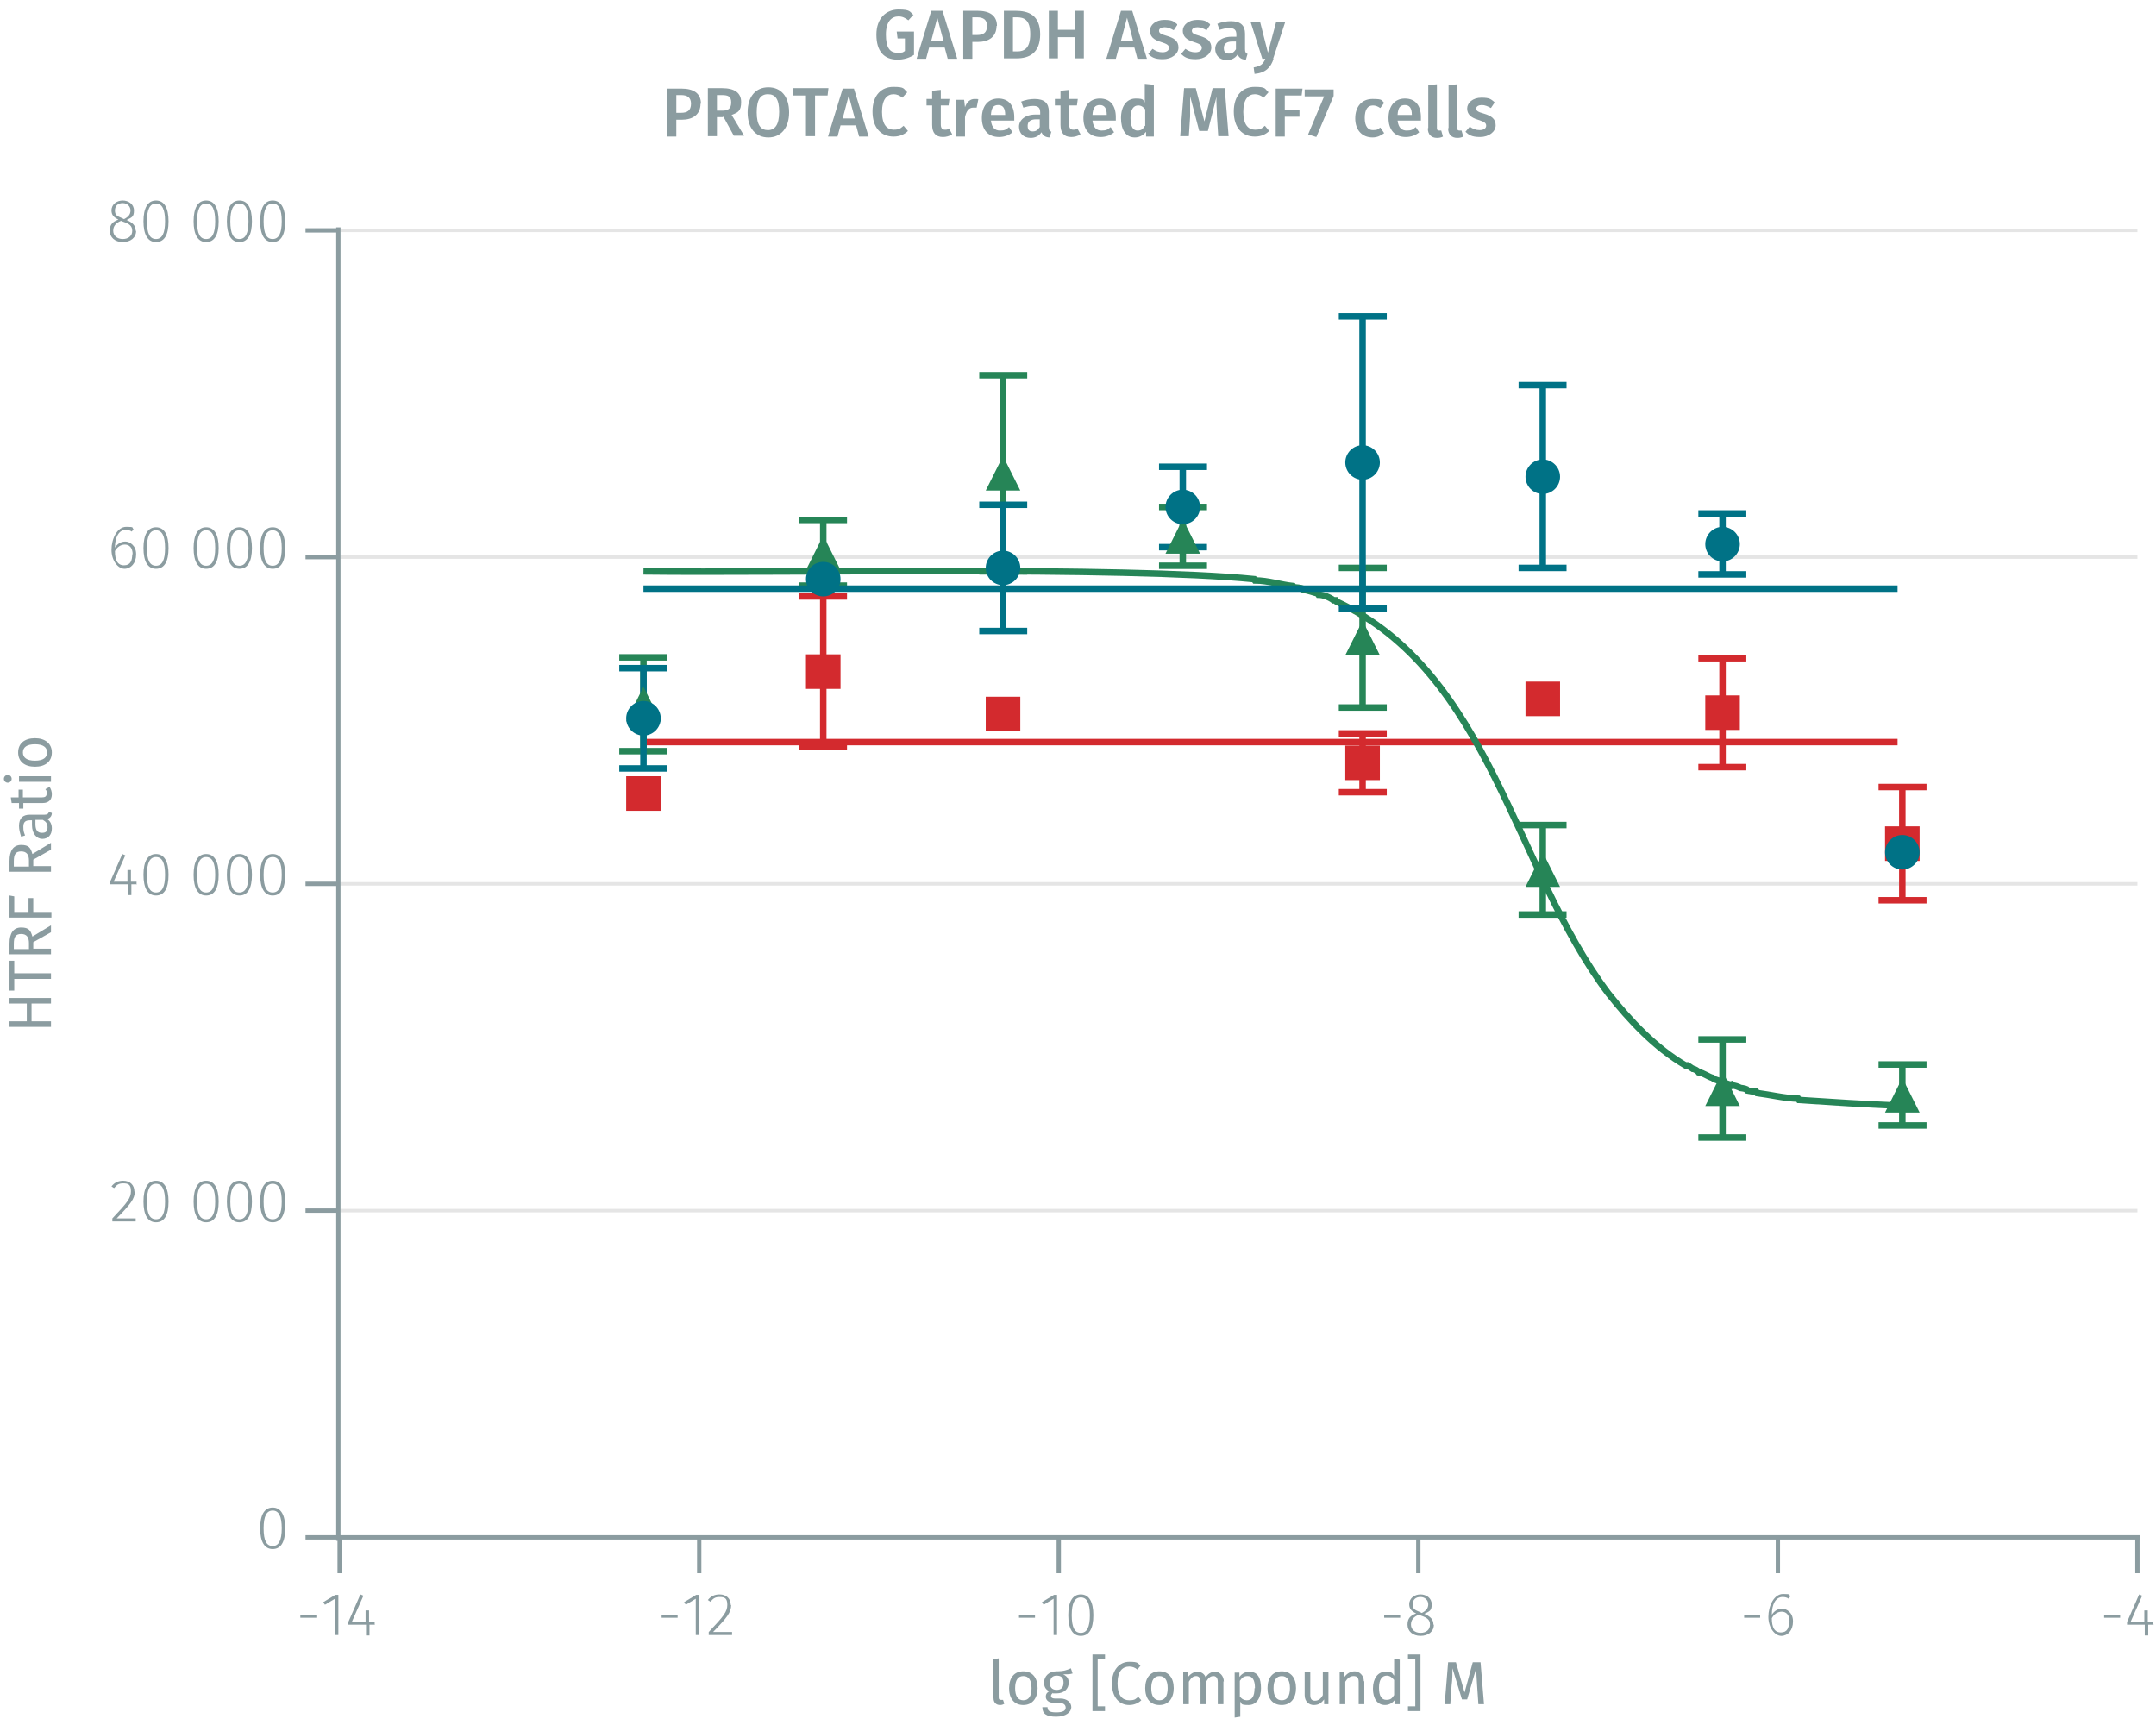<?xml version="1.0" encoding="UTF-8"?><svg id="i" xmlns="http://www.w3.org/2000/svg" xmlns:xlink="http://www.w3.org/1999/xlink" viewBox="0 0 498.9 399.2"><defs><style>.j{fill:#d32a2e;}.j,.k,.l{fill-rule:evenodd;}.m{stroke:#d32a2e;}.m,.n,.o,.p,.h,.q{stroke-miterlimit:10;}.m,.n,.o,.p,.q{fill:none;}.m,.n,.q{stroke-width:1.5px;}.n{stroke:#007286;}.r{fill:#8b9ca0;}.o{stroke:#8b9ca0;}.k{fill:#007286;}.l{fill:#268557;}.p,.h{stroke:#e5e5e5;stroke-width:.8px;}.q{stroke:#268557;}</style><symbol id="a" viewBox="0 0 8 8"><path d="M8,4c0,2.2-1.8,4-4,4S0,6.2,0,4,1.8,0,4,0s4,1.8,4,4" fill="#007286" fill-rule="evenodd"/></symbol><symbol id="b" viewBox="0 0 8 8"><polyline points="4 0 8 8 0 8" fill="#268557" fill-rule="evenodd"/></symbol><symbol id="c" viewBox="0 0 8 8"><polyline points="0 0 0 8 8 8 8 0 0 0" fill="#d32a2e" fill-rule="evenodd"/></symbol></defs><line x1="78.3" y1="280.1" x2="494.6" y2="280.1" fill="none" stroke="#e5e5e5" stroke-miterlimit="10" stroke-width=".8"/><line x1="78.3" y1="204.5" x2="494.6" y2="204.5" fill="none" stroke="#e5e5e5" stroke-miterlimit="10" stroke-width=".8"/><line x1="78.3" y1="128.9" x2="494.6" y2="128.9" fill="none" stroke="#e5e5e5" stroke-miterlimit="10" stroke-width=".8"/><line x1="78.3" y1="53.3" x2="494.6" y2="53.3" fill="none" stroke="#e5e5e5" stroke-miterlimit="10" stroke-width=".8"/><g><path d="M69.5,373.6h3.7v.7h-3.7v-.7Z" fill="#8b9ca0"/><path d="M78.3,378.3h-.8v-8.4l-2.3,1.4-.4-.6,2.8-1.7h.7v9.3Z" fill="#8b9ca0"/><path d="M86.8,375.9h-1.3v2.5h-.8v-2.5h-4.1v-.6l2.8-6.4,.7,.3-2.7,6.1h3.2v-2.7h.8v2.7h1.3v.7Z" fill="#8b9ca0"/></g><g><path d="M153.1,373.6h3.7v.7h-3.7v-.7Z" fill="#8b9ca0"/><path d="M161.8,378.3h-.8v-8.4l-2.3,1.4-.4-.6,2.8-1.7h.7v9.3Z" fill="#8b9ca0"/><path d="M169.2,371.3c0,1.8-1,3-4.2,6.3h4.4v.7h-5.4v-.7c3.5-3.7,4.3-4.7,4.3-6.3s-.7-1.8-1.8-1.8-1.5,.4-2.1,1.1l-.6-.4c.7-.9,1.6-1.3,2.7-1.3,1.6,0,2.6,1,2.6,2.5Z" fill="#8b9ca0"/></g><g><path d="M235.8,373.6h3.7v.7h-3.7v-.7Z" fill="#8b9ca0"/><path d="M244.6,378.3h-.8v-8.4l-2.3,1.4-.4-.6,2.8-1.7h.7v9.3Z" fill="#8b9ca0"/><path d="M253,373.7c0,3.2-1,4.8-2.9,4.8s-2.9-1.7-2.9-4.8,1-4.8,2.9-4.8,2.9,1.7,2.9,4.8Zm-5,0c0,2.9,.7,4.1,2.1,4.1s2.1-1.3,2.1-4.1-.7-4.1-2.1-4.1-2.1,1.3-2.1,4.1Z" fill="#8b9ca0"/></g><g><path d="M320.3,373.6h3.7v.7h-3.7v-.7Z" fill="#8b9ca0"/><path d="M331.8,375.9c0,1.6-1.3,2.6-3.1,2.6s-3-1.1-3-2.6,.7-2.1,2-2.6c-1.1-.5-1.6-1.1-1.6-2.1,0-1.5,1.3-2.3,2.6-2.3s2.6,.8,2.6,2.3-.5,1.6-1.7,2.2c1.4,.6,2.1,1.3,2.1,2.5Zm-.9,0c0-1.1-.6-1.6-2.1-2.1l-.5-.2c-1.2,.5-1.8,1.2-1.8,2.3s.9,1.9,2.2,1.9,2.2-.7,2.2-1.9Zm-2.3-2.9l.4,.2c1-.5,1.5-1.1,1.5-2s-.7-1.7-1.8-1.7-1.8,.6-1.8,1.7,.5,1.3,1.7,1.8Z" fill="#8b9ca0"/></g><g><path d="M403.6,373.6h3.7v.7h-3.7v-.7Z" fill="#8b9ca0"/><path d="M414.9,375.2c0,2-1.2,3.3-2.7,3.3s-3-1.9-3-4.4,1.3-5.3,3.4-5.3,1.2,.2,1.7,.5l-.4,.6c-.4-.3-.9-.4-1.4-.4-1.6,0-2.5,1.7-2.5,4.1,.6-.9,1.4-1.4,2.4-1.4s2.5,.9,2.5,2.9Zm-.8,0c0-1.6-.8-2.3-1.8-2.3s-1.8,.6-2.3,1.5c0,2.1,.6,3.3,2.1,3.3s1.9-1.1,1.9-2.6Z" fill="#8b9ca0"/></g><g><path d="M486.9,373.6h3.7v.7h-3.7v-.7Z" fill="#8b9ca0"/><path d="M498.4,375.9h-1.3v2.5h-.8v-2.5h-4.1v-.6l2.8-6.4,.7,.3-2.7,6.1h3.2v-2.7h.8v2.7h1.3v.7Z" fill="#8b9ca0"/></g><path d="M494.6,355.7v8.3m-83.2-8.3v8.3m-83.2-8.3v8.3m-83.2-8.3v8.3m-83.2-8.3v8.3m-83.2-8.3v8.3m-.7-8.3H495.2" fill="none" stroke="#8b9ca0" stroke-miterlimit="10"/><path d="M66,353.6c0,3.2-1,4.8-2.9,4.8s-2.9-1.7-2.9-4.8,1-4.8,2.9-4.8,2.9,1.7,2.9,4.8Zm-5,0c0,2.9,.7,4.1,2.1,4.1s2.1-1.3,2.1-4.1-.7-4.1-2.1-4.1-2.1,1.3-2.1,4.1Z" fill="#8b9ca0"/><g><path d="M31.2,275.6c0,1.8-1,3-4.2,6.3h4.4v.7h-5.4v-.7c3.5-3.7,4.3-4.7,4.3-6.3s-.7-1.8-1.8-1.8-1.5,.4-2.1,1.1l-.6-.4c.7-.9,1.6-1.3,2.7-1.3,1.6,0,2.6,1,2.6,2.5Z" fill="#8b9ca0"/><path d="M39,278c0,3.2-1,4.8-2.9,4.8s-2.9-1.7-2.9-4.8,1-4.8,2.9-4.8,2.9,1.7,2.9,4.8Zm-5,0c0,2.9,.7,4.1,2.1,4.1s2.1-1.3,2.1-4.1-.7-4.1-2.1-4.1-2.1,1.3-2.1,4.1Z" fill="#8b9ca0"/><path d="M50.6,278c0,3.2-1,4.8-2.9,4.8s-2.9-1.7-2.9-4.8,1-4.8,2.9-4.8,2.9,1.7,2.9,4.8Zm-5,0c0,2.9,.7,4.1,2.1,4.1s2.1-1.3,2.1-4.1-.7-4.1-2.1-4.1-2.1,1.3-2.1,4.1Z" fill="#8b9ca0"/><path d="M58.3,278c0,3.2-1,4.8-2.9,4.8s-2.9-1.7-2.9-4.8,1-4.8,2.9-4.8,2.9,1.7,2.9,4.8Zm-5,0c0,2.9,.7,4.1,2.1,4.1s2.1-1.3,2.1-4.1-.7-4.1-2.1-4.1-2.1,1.3-2.1,4.1Z" fill="#8b9ca0"/><path d="M66,278c0,3.2-1,4.8-2.9,4.8s-2.9-1.7-2.9-4.8,1-4.8,2.9-4.8,2.9,1.7,2.9,4.8Zm-5,0c0,2.9,.7,4.1,2.1,4.1s2.1-1.3,2.1-4.1-.7-4.1-2.1-4.1-2.1,1.3-2.1,4.1Z" fill="#8b9ca0"/></g><g><path d="M31.7,204.6h-1.3v2.5h-.8v-2.5h-4.1v-.6l2.8-6.4,.7,.3-2.7,6.1h3.2v-2.7h.8v2.7h1.3v.7Z" fill="#8b9ca0"/><path d="M39,202.4c0,3.2-1,4.8-2.9,4.8s-2.9-1.7-2.9-4.8,1-4.8,2.9-4.8,2.9,1.7,2.9,4.8Zm-5,0c0,2.9,.7,4.1,2.1,4.1s2.1-1.3,2.1-4.1-.7-4.1-2.1-4.1-2.1,1.3-2.1,4.1Z" fill="#8b9ca0"/><path d="M50.6,202.4c0,3.2-1,4.8-2.9,4.8s-2.9-1.7-2.9-4.8,1-4.8,2.9-4.8,2.9,1.7,2.9,4.8Zm-5,0c0,2.9,.7,4.1,2.1,4.1s2.1-1.3,2.1-4.1-.7-4.1-2.1-4.1-2.1,1.3-2.1,4.1Z" fill="#8b9ca0"/><path d="M58.3,202.4c0,3.2-1,4.8-2.9,4.8s-2.9-1.7-2.9-4.8,1-4.8,2.9-4.8,2.9,1.7,2.9,4.8Zm-5,0c0,2.9,.7,4.1,2.1,4.1s2.1-1.3,2.1-4.1-.7-4.1-2.1-4.1-2.1,1.3-2.1,4.1Z" fill="#8b9ca0"/><path d="M66,202.4c0,3.2-1,4.8-2.9,4.8s-2.9-1.7-2.9-4.8,1-4.8,2.9-4.8,2.9,1.7,2.9,4.8Zm-5,0c0,2.9,.7,4.1,2.1,4.1s2.1-1.3,2.1-4.1-.7-4.1-2.1-4.1-2.1,1.3-2.1,4.1Z" fill="#8b9ca0"/></g><g><path d="M31.5,128.3c0,2-1.2,3.3-2.7,3.3s-3-1.9-3-4.4,1.3-5.3,3.4-5.3,1.2,.2,1.7,.5l-.4,.6c-.4-.3-.9-.4-1.4-.4-1.6,0-2.5,1.7-2.5,4.1,.6-.9,1.4-1.4,2.4-1.4s2.5,.9,2.5,2.9Zm-.8,0c0-1.6-.8-2.3-1.8-2.3s-1.8,.6-2.3,1.5c0,2.1,.6,3.3,2.1,3.3s1.9-1.1,1.9-2.6Z" fill="#8b9ca0"/><path d="M39,126.8c0,3.2-1,4.8-2.9,4.8s-2.9-1.7-2.9-4.8,1-4.8,2.9-4.8,2.9,1.7,2.9,4.8Zm-5,0c0,2.9,.7,4.1,2.1,4.1s2.1-1.3,2.1-4.1-.7-4.1-2.1-4.1-2.1,1.3-2.1,4.1Z" fill="#8b9ca0"/><path d="M50.6,126.8c0,3.2-1,4.8-2.9,4.8s-2.9-1.7-2.9-4.8,1-4.8,2.9-4.8,2.9,1.7,2.9,4.8Zm-5,0c0,2.9,.7,4.1,2.1,4.1s2.1-1.3,2.1-4.1-.7-4.1-2.1-4.1-2.1,1.3-2.1,4.1Z" fill="#8b9ca0"/><path d="M58.3,126.8c0,3.2-1,4.8-2.9,4.8s-2.9-1.7-2.9-4.8,1-4.8,2.9-4.8,2.9,1.7,2.9,4.8Zm-5,0c0,2.9,.7,4.1,2.1,4.1s2.1-1.3,2.1-4.1-.7-4.1-2.1-4.1-2.1,1.3-2.1,4.1Z" fill="#8b9ca0"/><path d="M66,126.8c0,3.2-1,4.8-2.9,4.8s-2.9-1.7-2.9-4.8,1-4.8,2.9-4.8,2.9,1.7,2.9,4.8Zm-5,0c0,2.9,.7,4.1,2.1,4.1s2.1-1.3,2.1-4.1-.7-4.1-2.1-4.1-2.1,1.3-2.1,4.1Z" fill="#8b9ca0"/></g><g><path d="M31.5,53.4c0,1.6-1.3,2.6-3.1,2.6s-3-1.1-3-2.6,.7-2.1,2-2.6c-1.1-.5-1.6-1.1-1.6-2.1,0-1.5,1.3-2.3,2.6-2.3s2.6,.8,2.6,2.3-.5,1.6-1.7,2.2c1.4,.6,2.1,1.3,2.1,2.5Zm-.9,0c0-1.1-.6-1.6-2.1-2.1l-.5-.2c-1.2,.5-1.8,1.2-1.8,2.3s.9,1.9,2.2,1.9,2.2-.7,2.2-1.9Zm-2.3-2.9l.4,.2c1-.5,1.5-1.1,1.5-2s-.7-1.7-1.8-1.7-1.8,.6-1.8,1.7,.5,1.3,1.7,1.8Z" fill="#8b9ca0"/><path d="M39,51.2c0,3.2-1,4.8-2.9,4.8s-2.9-1.7-2.9-4.8,1-4.8,2.9-4.8,2.9,1.7,2.9,4.8Zm-5,0c0,2.9,.7,4.1,2.1,4.1s2.1-1.3,2.1-4.1-.7-4.1-2.1-4.1-2.1,1.3-2.1,4.1Z" fill="#8b9ca0"/><path d="M50.6,51.2c0,3.2-1,4.8-2.9,4.8s-2.9-1.7-2.9-4.8,1-4.8,2.9-4.8,2.9,1.7,2.9,4.8Zm-5,0c0,2.9,.7,4.1,2.1,4.1s2.1-1.3,2.1-4.1-.7-4.1-2.1-4.1-2.1,1.3-2.1,4.1Z" fill="#8b9ca0"/><path d="M58.3,51.2c0,3.2-1,4.8-2.9,4.8s-2.9-1.7-2.9-4.8,1-4.8,2.9-4.8,2.9,1.7,2.9,4.8Zm-5,0c0,2.9,.7,4.1,2.1,4.1s2.1-1.3,2.1-4.1-.7-4.1-2.1-4.1-2.1,1.3-2.1,4.1Z" fill="#8b9ca0"/><path d="M66,51.2c0,3.2-1,4.8-2.9,4.8s-2.9-1.7-2.9-4.8,1-4.8,2.9-4.8,2.9,1.7,2.9,4.8Zm-5,0c0,2.9,.7,4.1,2.1,4.1s2.1-1.3,2.1-4.1-.7-4.1-2.1-4.1-2.1,1.3-2.1,4.1Z" fill="#8b9ca0"/></g><path d="M78.3,53.3h-7.6m7.6,75.6h-7.6m7.6,75.6h-7.6m7.6,75.6h-7.6m7.6,75.6h-7.6m7.6,.8V52.6" fill="none" stroke="#8b9ca0" stroke-miterlimit="10"/><line x1="148.9" y1="171.7" x2="439.1" y2="171.7" fill="none" stroke="#d32a2e" stroke-miterlimit="10" stroke-width="1.5"/><path d="M148.9,132.2c31.6,.4,111.3-1.2,141.3,1.8l.2,.3c3,0,5.9,1,8.8,1.3l.2,.3c.5,0,1.6,.1,2.1,.3l.2,.3c1.1,.1,2.2,.6,3.2,.8l.2,.3c1.1,0,2.6,.6,3.5,1.3h.5l.2,.3c35.5,16.4,41,61.7,62.9,90.7,5,6.3,10.8,12.5,17.8,16.6h.5l1.2,.8c.4,0,1.2,.5,1.4,.8,1,.1,2.3,1.1,3.2,1.3,.4,.5,1.7,.6,2.3,1,.6,0,1.5,.7,2.1,.5l.2,.3c.5-.1,1.4,.3,1.8,.5,.1,0,1.2,.2,1.4,.3l.2,.3c.5,.1,1.6,.3,2.1,.3l.2,.3c3.1,.4,6.3,1.2,9.5,1.3l.2,.3c7.4,.5,15.4,1,22.7,1.3" fill="none" stroke="#268557" stroke-miterlimit="10" stroke-width="1.5"/><line x1="440.2" y1="246.3" x2="440.2" y2="253.4" fill="none" stroke="#268557" stroke-miterlimit="10" stroke-width="1.5"/><line x1="440.2" y1="253.4" x2="440.2" y2="260.4" fill="none" stroke="#268557" stroke-miterlimit="10" stroke-width="1.5"/><line x1="434.7" y1="246.3" x2="445.8" y2="246.3" fill="none" stroke="#268557" stroke-miterlimit="10" stroke-width="1.5"/><line x1="434.7" y1="260.4" x2="445.8" y2="260.4" fill="none" stroke="#268557" stroke-miterlimit="10" stroke-width="1.5"/><line x1="398.6" y1="240.5" x2="398.6" y2="251.9" fill="none" stroke="#268557" stroke-miterlimit="10" stroke-width="1.5"/><line x1="398.6" y1="251.9" x2="398.6" y2="263.2" fill="none" stroke="#268557" stroke-miterlimit="10" stroke-width="1.5"/><line x1="393" y1="240.5" x2="404.1" y2="240.5" fill="none" stroke="#268557" stroke-miterlimit="10" stroke-width="1.5"/><line x1="393" y1="263.2" x2="404.1" y2="263.2" fill="none" stroke="#268557" stroke-miterlimit="10" stroke-width="1.5"/><line x1="357" y1="190.9" x2="357" y2="201.2" fill="none" stroke="#268557" stroke-miterlimit="10" stroke-width="1.5"/><line x1="357" y1="201.2" x2="357" y2="211.6" fill="none" stroke="#268557" stroke-miterlimit="10" stroke-width="1.5"/><line x1="351.4" y1="190.9" x2="362.5" y2="190.9" fill="none" stroke="#268557" stroke-miterlimit="10" stroke-width="1.5"/><line x1="351.4" y1="211.6" x2="362.5" y2="211.6" fill="none" stroke="#268557" stroke-miterlimit="10" stroke-width="1.5"/><line x1="315.3" y1="131.4" x2="315.3" y2="147.6" fill="none" stroke="#268557" stroke-miterlimit="10" stroke-width="1.5"/><line x1="315.3" y1="147.6" x2="315.3" y2="163.7" fill="none" stroke="#268557" stroke-miterlimit="10" stroke-width="1.5"/><line x1="309.8" y1="131.4" x2="320.9" y2="131.4" fill="none" stroke="#268557" stroke-miterlimit="10" stroke-width="1.5"/><line x1="309.8" y1="163.7" x2="320.9" y2="163.7" fill="none" stroke="#268557" stroke-miterlimit="10" stroke-width="1.5"/><line x1="273.7" y1="117.3" x2="273.7" y2="124.1" fill="none" stroke="#268557" stroke-miterlimit="10" stroke-width="1.5"/><line x1="273.7" y1="124.1" x2="273.7" y2="130.9" fill="none" stroke="#268557" stroke-miterlimit="10" stroke-width="1.5"/><line x1="268.2" y1="117.3" x2="279.3" y2="117.3" fill="none" stroke="#268557" stroke-miterlimit="10" stroke-width="1.5"/><line x1="268.2" y1="130.9" x2="279.3" y2="130.9" fill="none" stroke="#268557" stroke-miterlimit="10" stroke-width="1.5"/><line x1="232.1" y1="86.8" x2="232.1" y2="109.5" fill="none" stroke="#268557" stroke-miterlimit="10" stroke-width="1.5"/><line x1="232.1" y1="109.5" x2="232.1" y2="132.2" fill="none" stroke="#268557" stroke-miterlimit="10" stroke-width="1.5"/><line x1="226.6" y1="86.8" x2="237.7" y2="86.8" fill="none" stroke="#268557" stroke-miterlimit="10" stroke-width="1.5"/><line x1="226.6" y1="132.2" x2="237.7" y2="132.2" fill="none" stroke="#268557" stroke-miterlimit="10" stroke-width="1.5"/><line x1="190.5" y1="120.3" x2="190.5" y2="127.9" fill="none" stroke="#268557" stroke-miterlimit="10" stroke-width="1.5"/><line x1="190.5" y1="127.9" x2="190.5" y2="135.5" fill="none" stroke="#268557" stroke-miterlimit="10" stroke-width="1.5"/><line x1="184.9" y1="120.3" x2="196" y2="120.3" fill="none" stroke="#268557" stroke-miterlimit="10" stroke-width="1.5"/><line x1="184.9" y1="135.5" x2="196" y2="135.5" fill="none" stroke="#268557" stroke-miterlimit="10" stroke-width="1.5"/><line x1="148.9" y1="152.1" x2="148.9" y2="162.9" fill="none" stroke="#268557" stroke-miterlimit="10" stroke-width="1.5"/><line x1="148.9" y1="162.9" x2="148.9" y2="173.8" fill="none" stroke="#268557" stroke-miterlimit="10" stroke-width="1.5"/><line x1="143.3" y1="152.1" x2="154.4" y2="152.1" fill="none" stroke="#268557" stroke-miterlimit="10" stroke-width="1.5"/><line x1="143.3" y1="173.8" x2="154.4" y2="173.8" fill="none" stroke="#268557" stroke-miterlimit="10" stroke-width="1.5"/><line x1="440.2" y1="182.1" x2="440.2" y2="195.2" fill="none" stroke="#d32a2e" stroke-miterlimit="10" stroke-width="1.5"/><line x1="440.2" y1="195.2" x2="440.2" y2="208.3" fill="none" stroke="#d32a2e" stroke-miterlimit="10" stroke-width="1.5"/><line x1="434.7" y1="182.1" x2="445.8" y2="182.1" fill="none" stroke="#d32a2e" stroke-miterlimit="10" stroke-width="1.5"/><line x1="434.7" y1="208.3" x2="445.8" y2="208.3" fill="none" stroke="#d32a2e" stroke-miterlimit="10" stroke-width="1.5"/><line x1="398.6" y1="152.3" x2="398.6" y2="164.9" fill="none" stroke="#d32a2e" stroke-miterlimit="10" stroke-width="1.5"/><line x1="398.6" y1="164.9" x2="398.6" y2="177.5" fill="none" stroke="#d32a2e" stroke-miterlimit="10" stroke-width="1.5"/><line x1="393" y1="152.3" x2="404.1" y2="152.3" fill="none" stroke="#d32a2e" stroke-miterlimit="10" stroke-width="1.5"/><line x1="393" y1="177.5" x2="404.1" y2="177.5" fill="none" stroke="#d32a2e" stroke-miterlimit="10" stroke-width="1.5"/><line x1="315.3" y1="169.7" x2="315.3" y2="176.5" fill="none" stroke="#d32a2e" stroke-miterlimit="10" stroke-width="1.5"/><line x1="315.3" y1="176.5" x2="315.3" y2="183.3" fill="none" stroke="#d32a2e" stroke-miterlimit="10" stroke-width="1.5"/><line x1="309.8" y1="169.7" x2="320.9" y2="169.7" fill="none" stroke="#d32a2e" stroke-miterlimit="10" stroke-width="1.5"/><line x1="309.8" y1="183.3" x2="320.9" y2="183.3" fill="none" stroke="#d32a2e" stroke-miterlimit="10" stroke-width="1.5"/><line x1="190.5" y1="138" x2="190.5" y2="155.4" fill="none" stroke="#d32a2e" stroke-miterlimit="10" stroke-width="1.5"/><line x1="190.5" y1="155.4" x2="190.5" y2="172.8" fill="none" stroke="#d32a2e" stroke-miterlimit="10" stroke-width="1.5"/><line x1="184.9" y1="138" x2="196" y2="138" fill="none" stroke="#d32a2e" stroke-miterlimit="10" stroke-width="1.5"/><line x1="184.9" y1="172.8" x2="196" y2="172.8" fill="none" stroke="#d32a2e" stroke-miterlimit="10" stroke-width="1.5"/><line x1="148.9" y1="136.2" x2="439.1" y2="136.2" fill="none" stroke="#007286" stroke-miterlimit="10" stroke-width="1.5"/><line x1="398.6" y1="118.8" x2="398.6" y2="125.9" fill="none" stroke="#007286" stroke-miterlimit="10" stroke-width="1.5"/><line x1="398.6" y1="125.9" x2="398.6" y2="132.9" fill="none" stroke="#007286" stroke-miterlimit="10" stroke-width="1.5"/><line x1="393" y1="118.8" x2="404.1" y2="118.8" fill="none" stroke="#007286" stroke-miterlimit="10" stroke-width="1.5"/><line x1="393" y1="132.9" x2="404.1" y2="132.9" fill="none" stroke="#007286" stroke-miterlimit="10" stroke-width="1.5"/><line x1="357" y1="89.1" x2="357" y2="110.3" fill="none" stroke="#007286" stroke-miterlimit="10" stroke-width="1.5"/><line x1="357" y1="110.3" x2="357" y2="131.4" fill="none" stroke="#007286" stroke-miterlimit="10" stroke-width="1.5"/><line x1="351.4" y1="89.1" x2="362.5" y2="89.1" fill="none" stroke="#007286" stroke-miterlimit="10" stroke-width="1.5"/><line x1="351.4" y1="131.4" x2="362.5" y2="131.4" fill="none" stroke="#007286" stroke-miterlimit="10" stroke-width="1.5"/><line x1="315.3" y1="73.2" x2="315.3" y2="107" fill="none" stroke="#007286" stroke-miterlimit="10" stroke-width="1.5"/><line x1="315.3" y1="107" x2="315.3" y2="140.8" fill="none" stroke="#007286" stroke-miterlimit="10" stroke-width="1.5"/><line x1="309.8" y1="73.2" x2="320.9" y2="73.2" fill="none" stroke="#007286" stroke-miterlimit="10" stroke-width="1.5"/><line x1="309.8" y1="140.8" x2="320.9" y2="140.8" fill="none" stroke="#007286" stroke-miterlimit="10" stroke-width="1.5"/><line x1="273.7" y1="108" x2="273.7" y2="117.3" fill="none" stroke="#007286" stroke-miterlimit="10" stroke-width="1.5"/><line x1="273.7" y1="117.3" x2="273.7" y2="126.6" fill="none" stroke="#007286" stroke-miterlimit="10" stroke-width="1.5"/><line x1="268.2" y1="108" x2="279.3" y2="108" fill="none" stroke="#007286" stroke-miterlimit="10" stroke-width="1.5"/><line x1="268.2" y1="126.6" x2="279.3" y2="126.6" fill="none" stroke="#007286" stroke-miterlimit="10" stroke-width="1.5"/><line x1="232.1" y1="116.8" x2="232.1" y2="131.4" fill="none" stroke="#007286" stroke-miterlimit="10" stroke-width="1.5"/><line x1="232.1" y1="131.4" x2="232.1" y2="146" fill="none" stroke="#007286" stroke-miterlimit="10" stroke-width="1.5"/><line x1="226.6" y1="116.8" x2="237.7" y2="116.8" fill="none" stroke="#007286" stroke-miterlimit="10" stroke-width="1.5"/><line x1="226.6" y1="146" x2="237.7" y2="146" fill="none" stroke="#007286" stroke-miterlimit="10" stroke-width="1.5"/><line x1="148.9" y1="154.6" x2="148.9" y2="166.2" fill="none" stroke="#007286" stroke-miterlimit="10" stroke-width="1.5"/><line x1="148.9" y1="166.2" x2="148.9" y2="177.8" fill="none" stroke="#007286" stroke-miterlimit="10" stroke-width="1.5"/><line x1="143.3" y1="154.6" x2="154.4" y2="154.6" fill="none" stroke="#007286" stroke-miterlimit="10" stroke-width="1.5"/><line x1="143.3" y1="177.8" x2="154.4" y2="177.8" fill="none" stroke="#007286" stroke-miterlimit="10" stroke-width="1.5"/><g><path d="M211.3,3.5l-1.1,1.2c-.8-.6-1.4-.9-2.3-.9-1.6,0-2.9,1.2-2.9,4.2s.9,4.2,2.6,4.2,1.2-.1,1.8-.4v-2.9h-1.7l-.2-1.6h4v5.4c-1.1,.7-2.4,1.1-3.8,1.1-3.2,0-4.9-2-4.9-5.8s2.3-5.8,5.1-5.8,2.6,.5,3.5,1.3Z" fill="#8b9ca0"/><path d="M218.7,11h-3.7l-.7,2.6h-2.2l3.4-11.1h2.6l3.4,11.1h-2.2l-.7-2.6Zm-.4-1.6l-1.4-5.3-1.4,5.3h2.8Z" fill="#8b9ca0"/><path d="M230.6,6c0,2.5-1.8,3.7-4.3,3.7h-1.3v3.9h-2.1V2.5h3.3c2.8,0,4.5,1.1,4.5,3.5Zm-2.2,0c0-1.4-.8-2-2.3-2h-1.1v4.1h1.1c1.4,0,2.3-.5,2.3-2.1Z" fill="#8b9ca0"/><path d="M240.7,7.9c0,4.5-2.7,5.6-5.4,5.6h-3V2.5h2.7c2.9,0,5.7,.9,5.7,5.5Zm-6.3-3.9v7.9h1c1.6,0,3-.7,3-4s-1.4-3.9-3.1-3.9h-1Z" fill="#8b9ca0"/><path d="M248.7,8.6h-3.9v4.9h-2.1V2.5h2.1V6.9h3.9V2.5h2.1V13.5h-2.1v-4.9Z" fill="#8b9ca0"/><path d="M262.6,11h-3.7l-.7,2.6h-2.2l3.4-11.1h2.6l3.4,11.1h-2.2l-.7-2.6Zm-.4-1.6l-1.4-5.3-1.4,5.3h2.8Z" fill="#8b9ca0"/><path d="M272.4,5.8l-.8,1.2c-.7-.4-1.4-.7-2.1-.7s-1.3,.3-1.3,.8,.3,.8,1.8,1.2c1.7,.5,2.7,1.2,2.7,2.7s-1.6,2.7-3.6,2.7-2.6-.5-3.4-1.2l1-1.2c.7,.5,1.4,.8,2.3,.8s1.5-.4,1.5-1-.3-.9-1.9-1.4c-1.7-.5-2.5-1.3-2.5-2.6s1.3-2.5,3.3-2.5,2.2,.4,3,1Z" fill="#8b9ca0"/><path d="M280,5.8l-.8,1.2c-.7-.4-1.4-.7-2.1-.7s-1.3,.3-1.3,.8,.3,.8,1.8,1.2c1.7,.5,2.7,1.2,2.7,2.7s-1.6,2.7-3.6,2.7-2.6-.5-3.4-1.2l1-1.2c.7,.5,1.4,.8,2.3,.8s1.5-.4,1.5-1-.3-.9-1.9-1.4c-1.7-.5-2.5-1.3-2.5-2.6s1.3-2.5,3.3-2.5,2.2,.4,3,1Z" fill="#8b9ca0"/><path d="M288.7,12.4l-.4,1.4c-.9,0-1.6-.4-1.9-1.2-.6,.9-1.5,1.3-2.5,1.3-1.7,0-2.7-1.1-2.7-2.6s1.4-2.8,3.8-2.8h1.1v-.5c0-1.1-.5-1.5-1.6-1.5s-1.4,.2-2.3,.4l-.5-1.4c1-.4,2.1-.6,3.1-.6,2.3,0,3.3,1,3.3,2.9v3.6c0,.7,.2,.9,.6,1.1Zm-2.7-1.1v-1.7h-.8c-1.3,0-2,.5-2,1.5s.4,1.3,1.2,1.3,1.2-.4,1.6-1Z" fill="#8b9ca0"/><path d="M294.7,13.6c-.6,2-1.9,3.3-4.4,3.5l-.2-1.5c1.7-.3,2.2-.8,2.7-2h-.7l-2.7-8.5h2.2l1.8,7.1,1.9-7.1h2.1l-2.8,8.5Z" fill="#8b9ca0"/><path d="M162.1,24c0,2.5-1.8,3.7-4.3,3.7h-1.3v3.9h-2.1v-11.1h3.3c2.8,0,4.5,1.1,4.5,3.5Zm-2.2,0c0-1.4-.8-2-2.3-2h-1.1v4.1h1.1c1.4,0,2.3-.5,2.3-2.1Z" fill="#8b9ca0"/><path d="M167.2,27.1h-1.3v4.4h-2.1v-11.1h3.3c2.9,0,4.4,1.1,4.4,3.2s-.7,2.4-2.2,3l2.9,4.8h-2.4l-2.4-4.4Zm-1.3-1.5h1.3c1.3,0,2-.5,2-1.9s-.7-1.7-2.2-1.7h-1.1v3.6Z" fill="#8b9ca0"/><path d="M182.6,26c0,3.6-1.9,5.8-4.8,5.8s-4.8-2.1-4.8-5.8,1.9-5.8,4.8-5.8,4.8,2.1,4.8,5.8Zm-7.5,0c0,3,1,4.1,2.6,4.1s2.6-1.2,2.6-4.2-.9-4.1-2.6-4.1-2.6,1.2-2.6,4.2Z" fill="#8b9ca0"/><path d="M191.5,22.1h-2.9v9.4h-2.1v-9.4h-3v-1.7h8.2l-.2,1.7Z" fill="#8b9ca0"/><path d="M198.2,29h-3.7l-.7,2.6h-2.2l3.4-11.1h2.6l3.4,11.1h-2.2l-.7-2.6Zm-.4-1.6l-1.4-5.3-1.4,5.3h2.8Z" fill="#8b9ca0"/><path d="M209.9,21.4l-1.1,1.2c-.6-.5-1.3-.8-2-.8-1.5,0-2.7,1.1-2.7,4.1s1.2,4.1,2.7,4.1,1.6-.4,2.3-.9l1,1.2c-.7,.7-1.8,1.3-3.3,1.3-2.9,0-4.9-2-4.9-5.8s2.1-5.7,4.8-5.7,2.3,.4,3.2,1.2Z" fill="#8b9ca0"/><path d="M220.3,31.1c-.6,.4-1.4,.6-2.1,.6-1.7,0-2.5-1-2.5-2.8v-4.5h-1.3v-1.5h1.3v-1.9l2-.2v2.1h2l-.2,1.5h-1.8v4.4c0,.8,.3,1.2,.9,1.2s.6,0,1-.3l.7,1.3Z" fill="#8b9ca0"/><path d="M226.4,22.9l-.4,2c-.3,0-.4,0-.8,0-1,0-1.6,.8-1.9,2.2v4.5h-2v-8.5h1.8l.2,1.7c.4-1.2,1.2-1.9,2.2-1.9s.6,0,.8,.1Z" fill="#8b9ca0"/><path d="M234.6,27.9h-5.3c.2,1.7,1,2.3,2.1,2.3s1.4-.2,2.1-.8l.8,1.2c-.8,.7-1.9,1.1-3.1,1.1-2.6,0-4-1.7-4-4.4s1.4-4.5,3.8-4.5,3.7,1.6,3.7,4.3,0,.6,0,.8Zm-2-1.4c0-1.4-.5-2.2-1.6-2.2s-1.6,.6-1.7,2.3h3.3Z" fill="#8b9ca0"/><path d="M243.3,30.4l-.4,1.4c-.9,0-1.6-.4-1.9-1.2-.6,.9-1.5,1.3-2.5,1.3-1.7,0-2.7-1.1-2.7-2.6s1.4-2.8,3.8-2.8h1.1v-.5c0-1.1-.5-1.5-1.6-1.5s-1.4,.2-2.3,.4l-.5-1.4c1-.4,2.1-.6,3.1-.6,2.3,0,3.3,1,3.3,2.9v3.6c0,.7,.2,.9,.6,1.1Zm-2.7-1.1v-1.7h-.8c-1.3,0-2,.5-2,1.5s.4,1.3,1.2,1.3,1.2-.4,1.6-1Z" fill="#8b9ca0"/><path d="M250,31.1c-.6,.4-1.4,.6-2.1,.6-1.7,0-2.5-1-2.5-2.8v-4.5h-1.3v-1.5h1.3v-1.9l2-.2v2.1h2l-.2,1.5h-1.8v4.4c0,.8,.3,1.2,.9,1.2s.6,0,1-.3l.7,1.3Z" fill="#8b9ca0"/><path d="M258.1,27.9h-5.3c.2,1.7,1,2.3,2.1,2.3s1.4-.2,2.1-.8l.8,1.2c-.8,.7-1.9,1.1-3.1,1.1-2.6,0-4-1.7-4-4.4s1.4-4.5,3.8-4.5,3.7,1.6,3.7,4.3,0,.6,0,.8Zm-2-1.4c0-1.4-.5-2.2-1.6-2.2s-1.6,.6-1.7,2.3h3.3Z" fill="#8b9ca0"/><path d="M267,19.7v11.9h-1.8v-1.1c-.7,.8-1.5,1.3-2.6,1.3-2.1,0-3.2-1.8-3.2-4.5s1.3-4.5,3.4-4.5,1.6,.4,2.1,.9v-4.3l2,.2Zm-2,9.5v-3.9c-.4-.5-.9-.9-1.6-.9-1.1,0-1.8,.9-1.8,2.9s.6,2.9,1.6,2.9,1.3-.4,1.7-1.1Z" fill="#8b9ca0"/><path d="M284,31.5h-2.1l-.3-4.6c0-1.6-.2-3.3-.1-4.5l-2,7.9h-2l-2.1-8c0,1.5,0,3,0,4.6l-.3,4.6h-2l.9-11.1h2.7l2,7.7,1.9-7.7h2.8l.9,11.1Z" fill="#8b9ca0"/><path d="M293.5,21.4l-1.1,1.2c-.6-.5-1.3-.8-2-.8-1.5,0-2.7,1.1-2.7,4.1s1.2,4.1,2.7,4.1,1.6-.4,2.3-.9l1,1.2c-.7,.7-1.8,1.3-3.3,1.3-2.9,0-4.9-2-4.9-5.8s2.1-5.7,4.8-5.7,2.3,.4,3.2,1.2Z" fill="#8b9ca0"/><path d="M295.1,20.5h6.3l-.2,1.6h-3.9v3.3h3.4v1.6h-3.4v4.6h-2.1v-11.1Z" fill="#8b9ca0"/><path d="M308.6,22.2l-4,9.5-1.9-.6,3.7-8.8h-4.5v-1.6h6.7v1.4Z" fill="#8b9ca0"/><path d="M320.3,23.8l-.9,1.2c-.6-.4-1.1-.6-1.7-.6-1.2,0-1.9,.9-1.9,2.9s.8,2.8,1.9,2.8,1.1-.2,1.7-.6l.9,1.3c-.8,.6-1.6,1-2.7,1-2.4,0-4-1.7-4-4.4s1.5-4.5,4-4.5,2,.3,2.8,1Z" fill="#8b9ca0"/><path d="M328.7,27.9h-5.3c.2,1.7,1,2.3,2.1,2.3s1.4-.2,2.1-.8l.8,1.2c-.8,.7-1.9,1.1-3.1,1.1-2.6,0-4-1.7-4-4.4s1.4-4.5,3.8-4.5,3.7,1.6,3.7,4.3,0,.6,0,.8Zm-2-1.4c0-1.4-.5-2.2-1.6-2.2s-1.6,.6-1.7,2.3h3.3Z" fill="#8b9ca0"/><path d="M330.5,29.6v-9.9l2-.2v10.1c0,.4,.1,.6,.5,.6s.3,0,.5,0l.4,1.4c-.4,.2-.8,.3-1.4,.3-1.3,0-2.1-.8-2.1-2.2Z" fill="#8b9ca0"/><path d="M335.2,29.6v-9.9l2-.2v10.1c0,.4,.1,.6,.5,.6s.3,0,.5,0l.4,1.4c-.4,.2-.8,.3-1.4,.3-1.3,0-2.1-.8-2.1-2.2Z" fill="#8b9ca0"/><path d="M345.8,23.8l-.8,1.2c-.7-.4-1.4-.7-2.1-.7s-1.3,.3-1.3,.8,.3,.8,1.8,1.2c1.7,.5,2.7,1.2,2.7,2.7s-1.6,2.7-3.6,2.7-2.6-.5-3.4-1.2l1-1.2c.7,.5,1.4,.8,2.3,.8s1.5-.4,1.5-1-.3-.9-1.9-1.4c-1.7-.5-2.5-1.3-2.5-2.6s1.3-2.5,3.3-2.5,2.2,.4,3,1Z" fill="#8b9ca0"/></g><g><path d="M229.8,392.8v-8.9l1.3-.2v9c0,.4,.1,.6,.5,.6s.3,0,.5,0l.3,.9c-.3,.2-.6,.3-1,.3-.9,0-1.5-.6-1.5-1.6Z" fill="#8b9ca0"/><path d="M240.1,390.6c0,2.3-1.2,3.9-3.3,3.9s-3.3-1.5-3.3-3.9,1.2-3.9,3.3-3.9,3.3,1.5,3.3,3.9Zm-5.2,0c0,1.9,.7,2.8,1.9,2.8s1.9-.9,1.9-2.8-.7-2.8-1.9-2.8-1.9,.9-1.9,2.8Z" fill="#8b9ca0"/><path d="M248.2,387.2c-.6,.2-1.3,.2-2.2,.2,.9,.4,1.3,1,1.3,1.9,0,1.5-1.1,2.5-2.8,2.5s-.6,0-.9-.1c-.2,.2-.4,.4-.4,.7s.2,.6,1,.6h1.2c1.5,0,2.5,.9,2.5,2s-1.2,2.2-3.5,2.2-3.2-.7-3.2-2.2h1.2c0,.8,.4,1.2,2,1.2s2.2-.4,2.2-1.1-.6-1.1-1.5-1.1h-1.2c-1.3,0-1.9-.7-1.9-1.4s.3-1,.8-1.3c-.9-.4-1.2-1.1-1.2-2,0-1.5,1.2-2.6,2.8-2.6,1.8,0,2.5-.3,3.4-.7l.4,1.2Zm-5.3,2.1c0,1,.5,1.7,1.6,1.7s1.6-.6,1.6-1.7-.5-1.6-1.6-1.6-1.5,.7-1.5,1.7Z" fill="#8b9ca0"/><path d="M255.7,383.9h-1.7v10.9h1.7v1.1h-2.9v-13.1h2.9v1.1Z" fill="#8b9ca0"/><path d="M263.9,385.4l-.7,.9c-.6-.5-1.2-.7-1.9-.7-1.5,0-2.7,1-2.7,3.9s1.2,3.9,2.7,3.9,1.5-.4,2.1-.8l.7,.8c-.5,.5-1.5,1.1-2.8,1.1-2.3,0-4-1.8-4-5s1.8-5,4-5,1.9,.3,2.7,1Z" fill="#8b9ca0"/><path d="M271.6,390.6c0,2.3-1.2,3.9-3.3,3.9s-3.3-1.5-3.3-3.9,1.2-3.9,3.3-3.9,3.3,1.5,3.3,3.9Zm-5.2,0c0,1.9,.7,2.8,1.9,2.8s1.9-.9,1.9-2.8-.7-2.8-1.9-2.8-1.9,.9-1.9,2.8Z" fill="#8b9ca0"/><path d="M283.1,389v5.3h-1.3v-5.1c0-1.1-.5-1.4-1-1.4-.8,0-1.2,.5-1.7,1.3v5.2h-1.3v-5.1c0-1.1-.5-1.4-1-1.4-.8,0-1.2,.5-1.7,1.3v5.2h-1.3v-7.4h1.1v1.1c.6-.7,1.3-1.2,2.2-1.2s1.6,.5,1.9,1.3c.5-.8,1.2-1.3,2.2-1.3s2,.9,2,2.3Z" fill="#8b9ca0"/><path d="M291.8,390.6c0,2.2-1,3.9-2.9,3.9s-1.5-.3-1.9-.8v3.5l-1.3,.2v-10.4h1.1v1c.6-.8,1.4-1.2,2.3-1.2,2,0,2.7,1.5,2.7,3.9Zm-1.4,0c0-1.9-.6-2.8-1.7-2.8s-1.4,.6-1.8,1.1v3.6c.4,.6,1,.9,1.6,.9,1.2,0,1.8-.9,1.8-2.8Z" fill="#8b9ca0"/><path d="M299.9,390.6c0,2.3-1.2,3.9-3.3,3.9s-3.3-1.5-3.3-3.9,1.2-3.9,3.3-3.9,3.3,1.5,3.3,3.9Zm-5.2,0c0,1.9,.7,2.8,1.9,2.8s1.9-.9,1.9-2.8-.7-2.8-1.9-2.8-1.9,.9-1.9,2.8Z" fill="#8b9ca0"/><path d="M307.5,394.3h-1.1v-1.1c-.7,.9-1.3,1.3-2.4,1.3s-2.1-.8-2.1-2.3v-5.3h1.3v5.2c0,1,.3,1.4,1.1,1.4s1.4-.5,1.8-1.3v-5.3h1.3v7.4Z" fill="#8b9ca0"/><path d="M315.7,389v5.3h-1.3v-5.1c0-1.1-.4-1.4-1.2-1.4s-1.4,.5-1.9,1.3v5.2h-1.3v-7.4h1.1v1.1c.6-.8,1.4-1.3,2.4-1.3s2.1,.9,2.1,2.3Z" fill="#8b9ca0"/><path d="M323.9,383.9v10.4h-1.1v-1c-.6,.7-1.3,1.2-2.3,1.2-1.8,0-2.8-1.5-2.8-3.8s1.1-3.9,2.9-3.9,1.5,.4,2,.9v-3.9l1.3,.2Zm-1.3,8.4v-3.6c-.5-.6-1-1-1.7-1-1.1,0-1.8,.9-1.8,2.8s.6,2.8,1.7,2.8,1.3-.4,1.8-1.1Z" fill="#8b9ca0"/><path d="M328.7,395.9h-2.9v-1.1h1.7v-10.9h-1.7v-1.1h2.9v13.1Z" fill="#8b9ca0"/><path d="M343.4,394.3h-1.3l-.3-4.4c-.1-1.5-.2-3.1-.2-3.9l-2.1,7.2h-1.2l-2.2-7.2c0,1.1,0,2.6-.2,4l-.3,4.3h-1.3l.8-9.7h1.8l2,7,1.9-7h1.8l.8,9.7Z" fill="#8b9ca0"/></g><g><path d="M7.3,232.2v4.1h4.5v1.3H2.2v-1.3H6.2v-4.1H2.2v-1.3H11.8v1.3H7.3Z" fill="#8b9ca0"/><path d="M3.3,222.5v2.7H11.8v1.3H3.3v2.7h-1.1v-6.9h1.1Z" fill="#8b9ca0"/><path d="M7.7,218v1.5h4.1v1.3H2.2v-2.5c0-2.4,.9-3.7,2.7-3.7s2.2,.7,2.6,2.1l4.3-2.6v1.6l-4.1,2.3Zm-1,.2c0-1.3-.5-2.1-1.8-2.1s-1.7,.7-1.7,2.3v1.2h3.5v-1.3Z" fill="#8b9ca0"/><path d="M2.2,212.3v-5.1l1.1,.2v3.6h3.3v-3.2h1.1v3.2h4.2v1.3H2.2Z" fill="#8b9ca0"/><path d="M7.7,198.9v1.5h4.1v1.3H2.2v-2.5c0-2.4,.9-3.7,2.7-3.7s2.2,.7,2.6,2.1l4.3-2.6v1.6l-4.1,2.3Zm-1,.2c0-1.3-.5-2.1-1.8-2.1s-1.7,.7-1.7,2.3v1.2h3.5v-1.3Z" fill="#8b9ca0"/><path d="M11.1,187.8l.9,.3c0,.7-.4,1.2-1.1,1.4,.8,.5,1.1,1.3,1.1,2.2,0,1.5-.9,2.4-2.2,2.4s-2.4-1.2-2.4-3.2v-1.1h-.5c-1.1,0-1.5,.5-1.5,1.5s.1,1.2,.4,2l-.9,.3c-.3-.9-.5-1.7-.5-2.5,0-1.8,.9-2.6,2.5-2.6h3.4c.6,0,.9-.2,1-.6Zm-1.2,1.9h-1.7v1c0,1.4,.5,2,1.5,2s1.3-.4,1.3-1.3-.4-1.3-1.1-1.7Z" fill="#8b9ca0"/><path d="M11.5,182.1c.3,.5,.5,1,.5,1.7,0,1.2-.7,2-2.1,2H5.4v1.3h-1v-1.3h-1.7l-.2-1.3h1.8v-1.8h1v1.8h4.4c.7,0,1.1-.2,1.1-.9s0-.6-.3-1l.9-.5Z" fill="#8b9ca0"/><path d="M1.8,179.3c.5,0,.9,.4,.9,.9s-.4,.9-.9,.9-.9-.4-.9-.9,.4-.9,.9-.9Zm10,.3v1.3H4.4v-1.3h7.4Z" fill="#8b9ca0"/><path d="M8.1,170.8c2.3,0,3.9,1.2,3.9,3.3s-1.5,3.3-3.9,3.3-3.9-1.2-3.9-3.3,1.5-3.3,3.9-3.3Zm0,5.2c1.9,0,2.8-.7,2.8-1.9s-.9-1.9-2.8-1.9-2.8,.7-2.8,1.9,.9,1.9,2.8,1.9Z" fill="#8b9ca0"/></g><use width="8" height="8" transform="translate(436.2 249.4)" xlink:href="#b"/><use width="8" height="8" transform="translate(394.6 247.9)" xlink:href="#b"/><use width="8" height="8" transform="translate(353 197.2)" xlink:href="#b"/><use width="8" height="8" transform="translate(311.3 143.6)" xlink:href="#b"/><use width="8" height="8" transform="translate(269.7 120.1)" xlink:href="#b"/><use width="8" height="8" transform="translate(228.1 105.5)" xlink:href="#b"/><use width="8" height="8" transform="translate(186.5 123.9)" xlink:href="#b"/><use width="8" height="8" transform="translate(144.9 158.9)" xlink:href="#b"/><use width="8" height="8" transform="translate(436.2 191.2)" xlink:href="#c"/><use width="8" height="8" transform="translate(394.6 160.9)" xlink:href="#c"/><use width="8" height="8" transform="translate(353 157.7)" xlink:href="#c"/><use width="8" height="8" transform="translate(311.3 172.5)" xlink:href="#c"/><use width="8" height="8" transform="translate(228.1 161.2)" xlink:href="#c"/><use width="8" height="8" transform="translate(186.5 151.4)" xlink:href="#c"/><use width="8" height="8" transform="translate(144.9 179.6)" xlink:href="#c"/><use width="8" height="8" transform="translate(436.2 193.2)" xlink:href="#a"/><use width="8" height="8" transform="translate(394.6 121.9)" xlink:href="#a"/><use width="8" height="8" transform="translate(353 106.3)" xlink:href="#a"/><use width="8" height="8" transform="translate(311.3 103)" xlink:href="#a"/><use width="8" height="8" transform="translate(269.7 113.3)" xlink:href="#a"/><use width="8" height="8" transform="translate(228.1 127.4)" xlink:href="#a"/><use width="8" height="8" transform="translate(186.5 130)" xlink:href="#a"/><use width="8" height="8" transform="translate(144.9 162.2)" xlink:href="#a"/></svg>